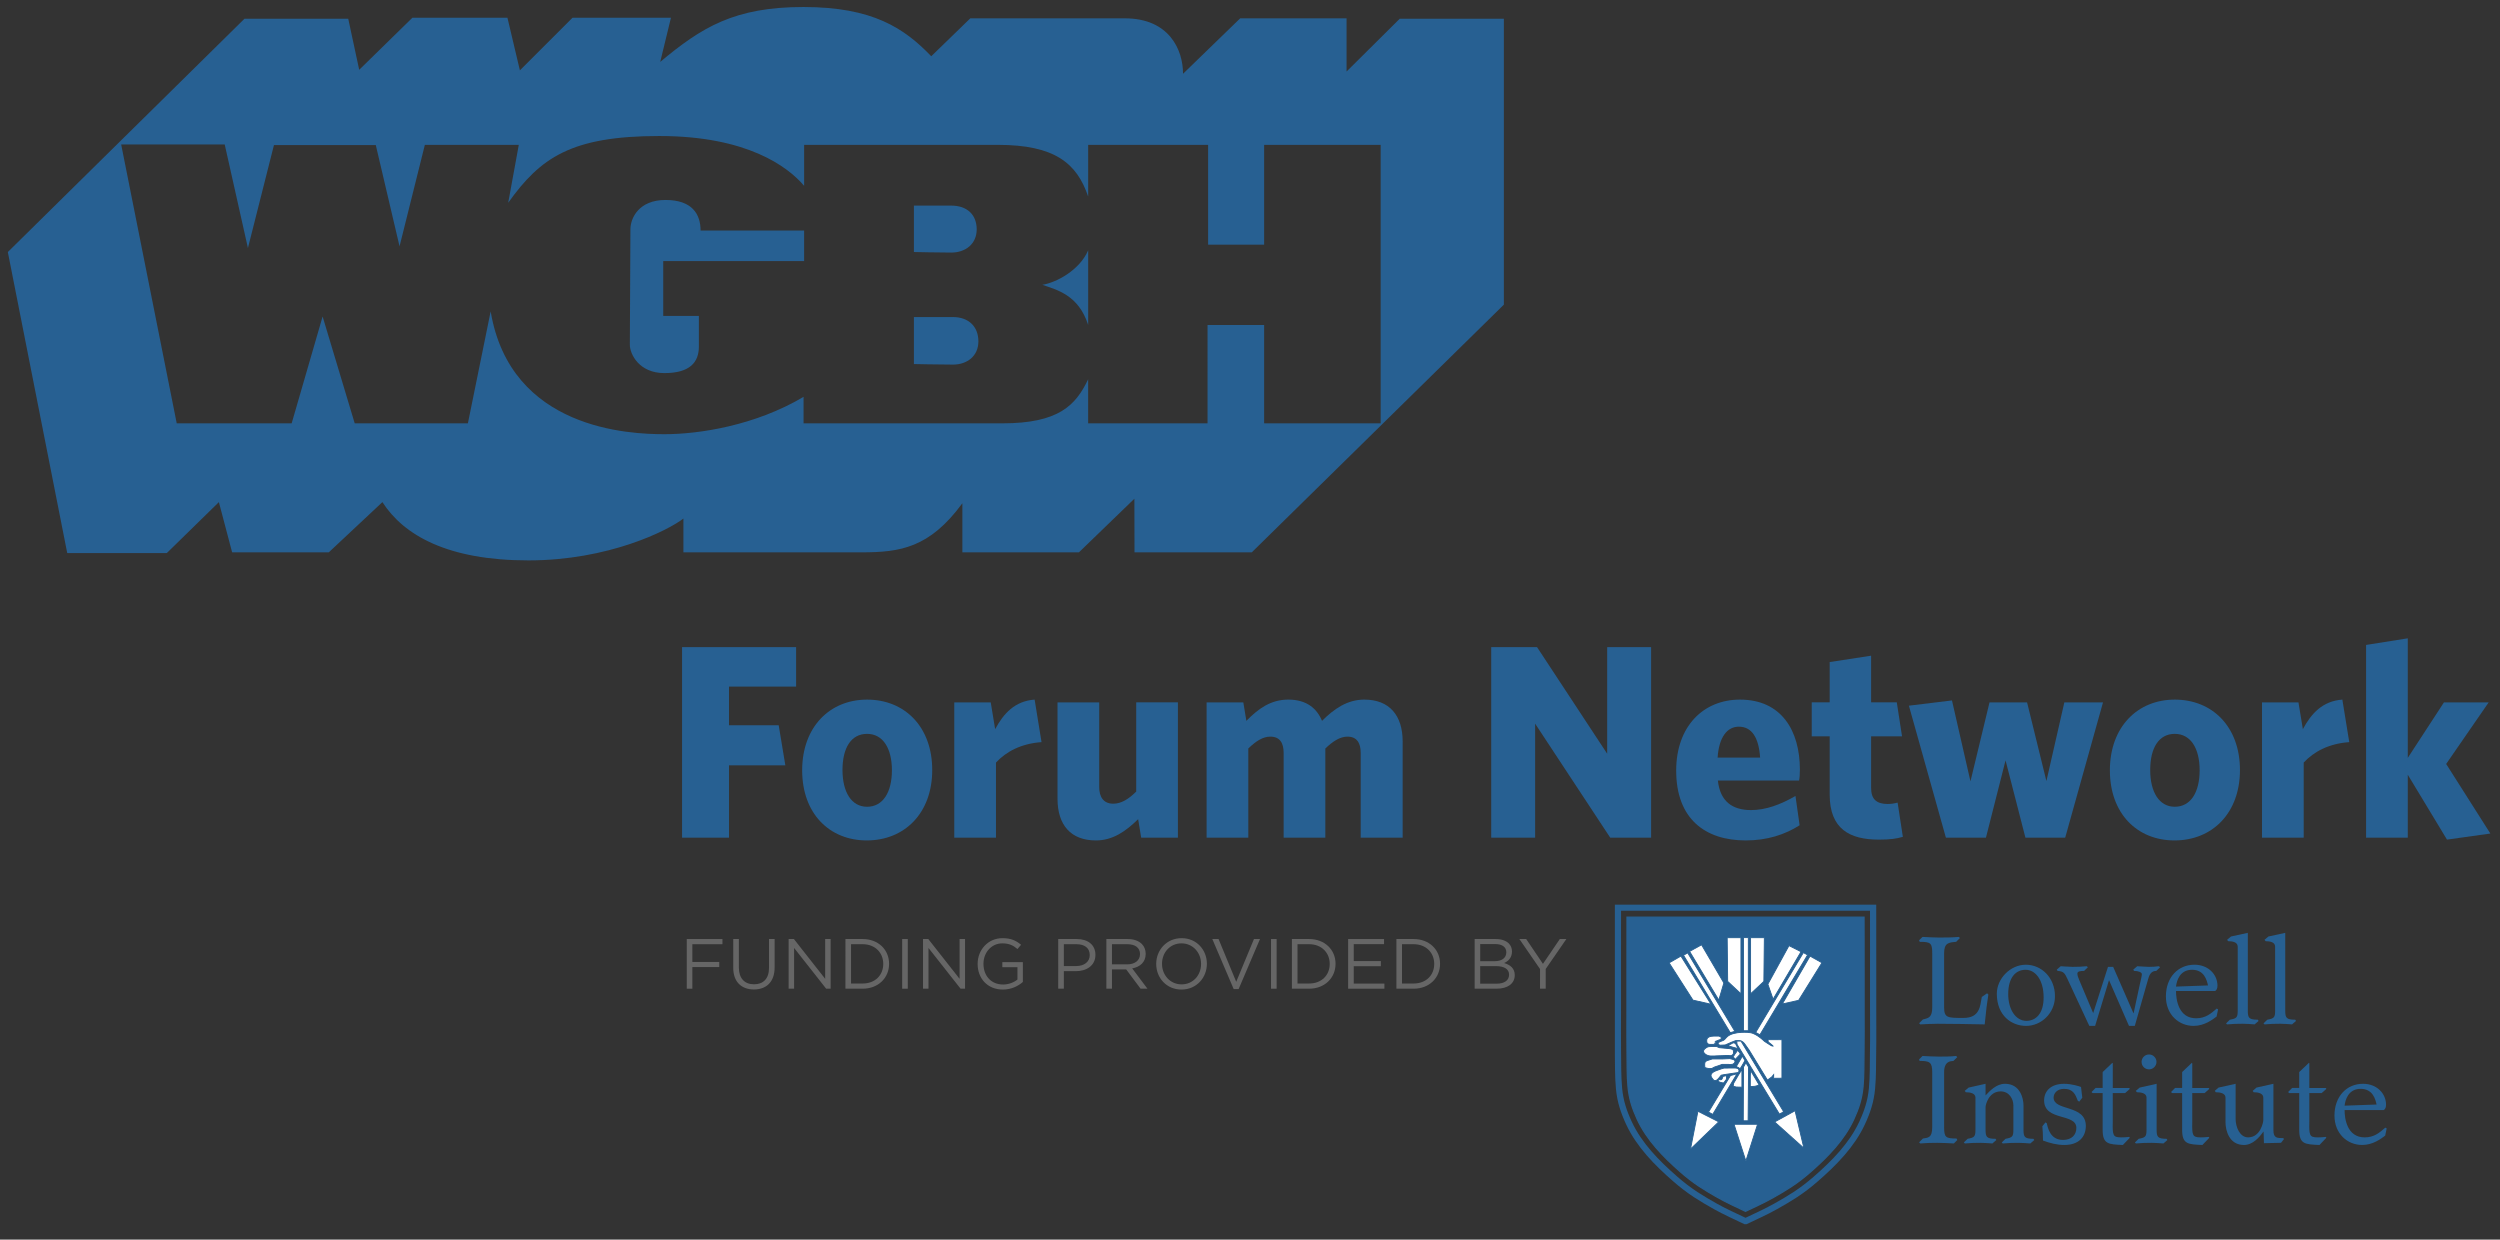 <?xml version="1.0" encoding="utf-8"?>
<!-- Generator: Adobe Illustrator 16.0.4, SVG Export Plug-In . SVG Version: 6.00 Build 0)  -->
<!DOCTYPE svg PUBLIC "-//W3C//DTD SVG 1.1//EN" "http://www.w3.org/Graphics/SVG/1.1/DTD/svg11.dtd">
<svg version="1.1" id="Layer_1" xmlns="http://www.w3.org/2000/svg" xmlns:xlink="http://www.w3.org/1999/xlink" x="0px" y="0px"
	 width="273.566px" height="135.642px" viewBox="0 0 273.566 135.642" enable-background="new 0 0 273.566 135.642"
	 xml:space="preserve">
<rect x="0" y="0" width="273.566" height="135.642" fill="#333333" stroke="none"/>
<path fill="#276092" d="M26.755,2.048h11.351l1.2,5.591l5.82-5.696h10.402L56.89,7.7l5.758-5.757H73.42l-1.175,4.83
	c4.52-3.777,8.11-6.006,15.665-6.006c7.554,0,11.022,2.291,13.993,5.388l4.273-4.149h16.902c4.891,0,6.377,3.468,6.377,6.067
	l6.254-6.067h11.64v5.821l5.82-5.777h11.393v31.286l-27.583,27.104h-12.835l-0.012-5.867l-6.068,5.867h-12.754v-5.372
	c-3.591,4.891-6.812,5.372-11.021,5.372H74.783v-3.699c-1.671,1.299-8.172,4.581-16.964,4.581c-8.792,0-13.622-2.725-15.975-6.377
	l-5.866,5.495H25.401l-1.45-5.495l-5.696,5.572H7.357l-6.5-32.939L26.755,2.048z M13.26,15.811l6.079,30.515h12.576l3.387-11.692
	l3.513,11.692h12.384l2.492-12.25C55.857,47.017,68.923,47.513,72.7,47.513s9.905-0.929,15.231-4.087v2.9h21.732
	c6.192,0,8.049-1.972,9.41-4.82v4.82h13.065V35.562h6.192v10.764h12.753V15.85h-12.753v10.921H132.2V15.85h-13.126v5.657
	c-1.237-3.653-3.651-5.657-9.905-5.657H87.992v4.481c-1.796-2.105-6.254-5.448-15.849-5.448c-9.599,0-13.003,2.353-16.532,7.306
	l1.159-6.339H46.491l-2.77,11.106l-2.6-11.083H29.978l-2.848,11.268l-2.54-11.331H13.26z"/>
<path fill="#276092" d="M76.661,25.223h11.332v3.344H72.575v6.006h3.901v3.344c0,1.733-0.99,2.909-3.777,2.909
	c-2.786,0-3.777-2.105-3.777-3.097c0-0.99,0.062-11.392,0.062-12.63c0-1.239,0.929-3.218,3.837-3.218
	C75.732,21.88,76.661,23.428,76.661,25.223"/>
<path fill="#276092" d="M100.005,22.499v5.077c0,0,2.539,0.062,4.085,0.062c1.548,0,2.786-0.929,2.786-2.539
	c0-1.609-1.052-2.6-2.786-2.6H100.005z"/>
<path fill="#276092" d="M100.005,34.696v5.139c0,0,2.724,0.062,4.271,0.062c1.548,0,2.786-0.929,2.786-2.539
	c0-1.609-1.052-2.663-2.786-2.663H100.005z"/>
<path fill="#276092" d="M119.075,27.39v8.172c-1.053-3.281-3.406-3.838-5.016-4.396C115.607,30.919,118.145,29.557,119.075,27.39"/>
<g>
	<path fill="#276092" d="M79.773,75.136v4.23h5.438l0.726,4.381h-6.164v7.917h-5.137v-20.85h12.479v4.321H79.773z"/>
	<path fill="#276092" d="M94.849,91.965c-4.079,0-7.071-2.93-7.071-7.674c0-4.744,3.022-7.735,7.102-7.735
		c4.109,0,7.13,2.961,7.13,7.706C102.01,89.006,98.958,91.965,94.849,91.965z M94.88,80.304c-1.753,0-2.689,1.54-2.689,3.958
		c0,2.388,0.967,4.019,2.689,4.019c1.751,0,2.719-1.601,2.719-3.989C97.599,81.903,96.631,80.304,94.88,80.304z"/>
	<path fill="#276092" d="M108.986,83.445v8.22h-4.562V76.858h3.988l0.483,2.932c0.907-1.692,2.145-3.082,4.321-3.234l0.755,4.653
		C111.766,81.361,110.103,82.237,108.986,83.445z"/>
	<path fill="#276092" d="M124.876,91.665l-0.332-2.026c-1.361,1.332-2.78,2.327-4.623,2.327c-2.751,0-4.201-1.692-4.201-4.561
		V76.858h4.563v9.277c0,1.056,0.453,1.811,1.541,1.811c0.876,0,1.692-0.512,2.508-1.329v-9.76h4.562v14.807H124.876z"/>
	<path fill="#276092" d="M148.896,91.665v-9.277c0-1.058-0.394-1.781-1.451-1.781c-0.815,0-1.601,0.512-2.417,1.297v9.761h-4.563
		v-9.277c0-1.058-0.393-1.781-1.452-1.781c-0.845,0-1.601,0.512-2.416,1.297v9.761h-4.563V76.858h4.019l0.332,2.024
		c1.33-1.358,2.689-2.327,4.593-2.327c2.024,0,3.142,0.998,3.686,2.327c1.329-1.329,2.78-2.327,4.624-2.327
		c2.75,0,4.2,1.724,4.2,4.592v10.517H148.896z"/>
	<path fill="#276092" d="M176.203,91.665l-8.22-12.479v12.479h-4.805v-20.85h5.017l7.674,11.665V70.815h4.805v20.85H176.203z"/>
	<path fill="#276092" d="M196.865,85.41h-8.883c0.242,2.327,1.632,3.234,3.625,3.234c1.632,0,3.233-0.605,4.865-1.542l0.453,3.203
		c-1.602,1.028-3.564,1.661-5.891,1.661c-4.442,0-7.615-2.356-7.615-7.643c0-4.835,2.961-7.767,6.98-7.767
		c4.532,0,6.556,3.384,6.556,7.674C196.956,84.685,196.925,85.167,196.865,85.41z M190.278,79.517c-1.268,0-2.175,1.119-2.327,3.384
		h4.653C192.454,80.666,191.667,79.517,190.278,79.517z"/>
	<path fill="#276092" d="M205.595,91.876c-3.173,0-5.379-1.149-5.379-4.925v-6.377h-1.964v-3.717h1.964v-4.41l4.533-0.696v5.106
		h2.809l0.575,3.717h-3.384v5.652c0,1.208,0.573,1.751,1.812,1.751c0.394,0,0.755-0.06,1.088-0.15l0.574,3.746
		C207.498,91.785,206.803,91.876,205.595,91.876z"/>
	<path fill="#276092" d="M225.986,91.665h-4.351l-2.175-8.461l-2.146,8.461h-4.381l-4.049-14.445l4.713-0.573l2.024,8.854
		l2.085-8.643h4.109l2.116,8.611l1.963-8.611h4.231L225.986,91.665z"/>
	<path fill="#276092" d="M237.948,91.965c-4.08,0-7.071-2.93-7.071-7.674c0-4.744,3.022-7.735,7.1-7.735
		c4.11,0,7.133,2.961,7.133,7.706C245.11,89.006,242.059,91.965,237.948,91.965z M237.978,80.304c-1.752,0-2.688,1.54-2.688,3.958
		c0,2.388,0.967,4.019,2.688,4.019c1.754,0,2.721-1.601,2.721-3.989C240.698,81.903,239.731,80.304,237.978,80.304z"/>
	<path fill="#276092" d="M252.085,83.445v8.22h-4.562V76.858h3.988l0.484,2.932c0.906-1.692,2.145-3.082,4.32-3.234l0.756,4.653
		C254.866,81.361,253.203,82.237,252.085,83.445z"/>
	<path fill="#276092" d="M267.765,91.876l-4.291-7.101v6.889h-4.562V70.574l4.562-0.726v13.085l3.959-6.075h4.895l-4.653,6.739
		l4.835,7.613L267.765,91.876z"/>
</g>
<g>
	<g>
		<defs>
			<rect id="SVGID_1_" x="176.71" y="98.992" width="84.457" height="34.968"/>
		</defs>
		<clipPath id="SVGID_2_">
			<use xlink:href="#SVGID_1_"  overflow="visible"/>
		</clipPath>
		<path clip-path="url(#SVGID_2_)" fill="#276092" d="M203.98,110.648c0.007-1.607,0-3.215,0-4.824c0-1.29,0.005-2.581-0.003-3.871
			c-0.002-0.53-0.001-1.061-0.001-1.592h-12.97h-12.971c0,0.531,0.001,1.062,0,1.594c-0.007,1.288-0.002,2.579-0.002,3.869
			c-0.001,1.609-0.01,3.217-0.001,4.824c0.008,1.484-0.021,2.969,0.004,4.451c0.024,1.288-0.01,2.542,0.11,3.833
			c0.12,1.288,0.465,2.368,1.011,3.55c1.041,2.254,2.828,4.085,4.706,5.735c0.659,0.581,1.354,1.126,2.092,1.611
			c0.645,0.425,1.312,0.82,1.985,1.2c0.988,0.562,2.047,1.036,3.064,1.525c1.018-0.49,2.078-0.963,3.065-1.525
			c0.674-0.38,1.342-0.775,1.985-1.2c0.737-0.484,1.434-1.03,2.092-1.611c1.878-1.649,3.665-3.48,4.705-5.735
			c0.548-1.182,0.893-2.262,1.013-3.55c0.119-1.292,0.085-2.545,0.109-3.833C204.002,113.617,203.973,112.132,203.98,110.648"/>
		<path clip-path="url(#SVGID_2_)" fill="none" stroke="#276092" stroke-width="0.136" stroke-miterlimit="10" d="M203.98,110.648
			c0.007-1.607,0-3.215,0-4.824c0-1.29,0.005-2.581-0.003-3.871c-0.002-0.53-0.001-1.061-0.001-1.592h-12.97h-12.971
			c0,0.531,0.001,1.062,0,1.594c-0.007,1.288-0.002,2.579-0.002,3.869c-0.001,1.609-0.01,3.217-0.001,4.824
			c0.008,1.484-0.021,2.969,0.004,4.451c0.024,1.288-0.01,2.542,0.11,3.833c0.12,1.288,0.465,2.368,1.011,3.55
			c1.041,2.254,2.828,4.085,4.706,5.735c0.659,0.581,1.354,1.126,2.092,1.611c0.645,0.425,1.312,0.82,1.985,1.2
			c0.988,0.562,2.047,1.036,3.064,1.525c1.018-0.49,2.078-0.963,3.065-1.525c0.674-0.38,1.342-0.775,1.985-1.2
			c0.737-0.484,1.434-1.03,2.092-1.611c1.878-1.649,3.665-3.48,4.705-5.735c0.548-1.182,0.893-2.262,1.013-3.55
			c0.119-1.292,0.085-2.545,0.109-3.833C204.002,113.617,203.973,112.132,203.98,110.648z"/>
	</g>
	<polygon fill="#FFFFFF" points="189.746,123.022 191.044,127.047 192.324,123.022 	"/>
	<polygon fill="none" stroke="#276092" stroke-width="0.1" stroke-miterlimit="10" points="189.746,123.022 191.044,127.047 
		192.324,123.022 	"/>
	<polygon fill="#FFFFFF" points="191.53,117.749 191.53,118.905 192.025,118.87 192.307,118.799 192.492,118.707 191.558,117.133 	
		"/>
	<polygon fill="none" stroke="#276092" stroke-width="0.1" stroke-miterlimit="10" points="191.53,117.749 191.53,118.905 
		192.025,118.87 192.307,118.799 192.492,118.707 191.558,117.133 	"/>
	<polygon fill="#FFFFFF" points="190.613,117.016 190.613,118.968 190.248,118.958 189.995,118.951 189.66,118.868 189.697,118.549 
		190.217,117.656 	"/>
	<polygon fill="none" stroke="#276092" stroke-width="0.1" stroke-miterlimit="10" points="190.613,117.016 190.613,118.968 
		190.248,118.958 189.995,118.951 189.66,118.868 189.697,118.549 190.217,117.656 	"/>
	<g>
		<defs>
			<rect id="SVGID_3_" x="176.71" y="98.992" width="84.457" height="34.968"/>
		</defs>
		<clipPath id="SVGID_4_">
			<use xlink:href="#SVGID_3_"  overflow="visible"/>
		</clipPath>
		<path clip-path="url(#SVGID_4_)" fill="#FFFFFF" d="M188.926,117.705v0.384c-0.093,0.134-0.187,0.26-0.281,0.384
			c-0.051,0.068-0.349-0.026-0.416-0.043c-0.172-0.042-0.233-0.161-0.205-0.282c0.005-0.028,0.337,0.026,0.358-0.006l0.09-0.154
			l0.067-0.202L188.926,117.705z"/>
		<path clip-path="url(#SVGID_4_)" fill="none" stroke="#276092" stroke-width="0.1" stroke-miterlimit="10" d="M188.926,117.705
			v0.384c-0.093,0.134-0.187,0.26-0.281,0.384c-0.051,0.068-0.349-0.026-0.416-0.043c-0.172-0.042-0.233-0.161-0.205-0.282
			c0.005-0.028,0.337,0.026,0.358-0.006l0.09-0.154l0.067-0.202L188.926,117.705z"/>
		<path clip-path="url(#SVGID_4_)" fill="#FFFFFF" d="M188.334,113.476v0.268l-0.225,0.052c-0.137,0.065-0.268,0.119-0.416,0.162
			c-0.009,0.001,0,0.178,0,0.196l-0.125,0.121c-0.231,0-0.682,0.091-0.78-0.178c-0.042-0.119-0.042-0.347,0.024-0.458
			c0.173-0.276,0.637-0.265,0.931-0.265h0.354L188.334,113.476z"/>
		<path clip-path="url(#SVGID_4_)" fill="none" stroke="#276092" stroke-width="0.1" stroke-miterlimit="10" d="M188.334,113.476
			v0.268l-0.225,0.052c-0.137,0.065-0.268,0.119-0.416,0.162c-0.009,0.001,0,0.178,0,0.196l-0.125,0.121
			c-0.231,0-0.682,0.091-0.78-0.178c-0.042-0.119-0.042-0.347,0.024-0.458c0.173-0.276,0.637-0.265,0.931-0.265h0.354
			L188.334,113.476z"/>
		<path clip-path="url(#SVGID_4_)" fill="#FFFFFF" d="M189.667,114.936c-0.052-0.188-0.559-0.202-0.559-0.202l-0.971-0.091
			l-0.275-0.121c-0.234,0-0.467,0-0.701,0.001c-0.1,0-0.188,0.006-0.271,0.032c-0.049,0.013-0.098,0.037-0.147,0.067
			c-0.294,0.188-0.492,0.427-0.164,0.707c0.363,0.31,0.846,0.228,1.295,0.209c0.296-0.011,0.593-0.022,0.889-0.033h0.382
			c0,0.007,0.056,0,0.056,0c0.07,0,0.081,0.015,0.148,0.015c0.11,0,0.289-0.083,0.331-0.228
			C189.708,115.192,189.693,115.034,189.667,114.936"/>
		<path clip-path="url(#SVGID_4_)" fill="none" stroke="#276092" stroke-width="0.1" stroke-miterlimit="10" d="M189.667,114.936
			c-0.052-0.188-0.559-0.202-0.559-0.202l-0.971-0.091l-0.275-0.121c-0.234,0-0.467,0-0.701,0.001c-0.1,0-0.188,0.006-0.271,0.032
			c-0.049,0.013-0.098,0.037-0.147,0.067c-0.294,0.188-0.492,0.427-0.164,0.707c0.363,0.31,0.846,0.228,1.295,0.209
			c0.296-0.011,0.593-0.022,0.889-0.033h0.382c0,0.007,0.056,0,0.056,0c0.07,0,0.081,0.015,0.148,0.015
			c0.11,0,0.289-0.083,0.331-0.228C189.708,115.192,189.693,115.034,189.667,114.936z"/>
		<path clip-path="url(#SVGID_4_)" fill="#FFFFFF" d="M189.801,116.008c-0.042-0.048-0.439-0.165-0.525-0.167l-0.715,0.032h-0.486
			h-0.689l-0.328,0.104c-0.143,0.046-0.328,0.087-0.433,0.197c-0.14,0.148-0.071,0.436-0.071,0.62c0,0.039,0.186,0.085,0.304,0.109
			c0.045,0.009,0.082,0.017,0.093,0.019c0.116,0.011,0.236,0.004,0.353,0.004l0.329-0.171l0.478-0.158l0.328-0.121h0.329h0.339
			l0.17,0.002c0.05,0.009,0.201,0,0.221-0.002C189.737,116.458,189.961,116.192,189.801,116.008"/>
		<path clip-path="url(#SVGID_4_)" fill="none" stroke="#276092" stroke-width="0.1" stroke-miterlimit="10" d="M189.801,116.008
			c-0.042-0.048-0.439-0.165-0.525-0.167l-0.715,0.032h-0.486h-0.689l-0.328,0.104c-0.143,0.046-0.328,0.087-0.433,0.197
			c-0.14,0.148-0.071,0.436-0.071,0.62c0,0.039,0.186,0.085,0.304,0.109c0.045,0.009,0.082,0.017,0.093,0.019
			c0.116,0.011,0.236,0.004,0.353,0.004l0.329-0.171l0.478-0.158l0.328-0.121h0.329h0.339l0.17,0.002
			c0.05,0.009,0.201,0,0.221-0.002C189.737,116.458,189.961,116.192,189.801,116.008z"/>
		<path clip-path="url(#SVGID_4_)" fill="#FFFFFF" d="M190.25,117.009c-0.09-0.162-0.431-0.143-0.601-0.143l-1.003,0.011l-0.3,0.085
			l-0.507,0.184c-0.222,0.08-0.447,0.189-0.551,0.349c-0.091,0.134-0.091,0.304,0.08,0.518c0.046,0.058,0.132,0.182,0.197,0.21
			c0.233,0.1,0.421-0.13,0.549-0.284l0.233-0.284l0.286-0.056l1.15-0.174c0.051,0,0.396-0.052,0.417-0.069
			C190.314,117.283,190.313,117.127,190.25,117.009"/>
		<path clip-path="url(#SVGID_4_)" fill="none" stroke="#276092" stroke-width="0.1" stroke-miterlimit="10" d="M190.25,117.009
			c-0.09-0.162-0.431-0.143-0.601-0.143l-1.003,0.011l-0.3,0.085l-0.507,0.184c-0.222,0.08-0.447,0.189-0.551,0.349
			c-0.091,0.134-0.091,0.304,0.08,0.518c0.046,0.058,0.132,0.182,0.197,0.21c0.233,0.1,0.421-0.13,0.549-0.284l0.233-0.284
			l0.286-0.056l1.15-0.174c0.051,0,0.396-0.052,0.417-0.069C190.314,117.283,190.313,117.127,190.25,117.009z"/>
		<path clip-path="url(#SVGID_4_)" fill="#FFFFFF" d="M194.992,113.772v4.212l-0.906,0.011v-0.401l-0.205,0.249l-0.474,0.347
			l-0.088-0.141c-0.146-0.235-1.805-2.97-1.896-3.102c-0.153-0.217-0.304-0.434-0.458-0.651c-0.305-0.431-0.515-0.44-1.048-0.421
			l-0.424,0.166l-0.705,0.306c0,0-0.511,0.024-0.541,0.026c-0.064,0.003-0.169-0.067-0.228-0.093v-0.174
			c0.002-0.039,0.329-0.176,0.362-0.184c0.321-0.089,0.367-0.217,0.566-0.428c0.354-0.38,1.112-0.51,1.611-0.527
			c0.41-0.011,0.924-0.031,1.307,0.13c0.377,0.156,0.686,0.392,0.996,0.649l0.236,0.213c0.173,0.13,0.35,0.206,0.521,0.336
			c0.071,0.052,0.326,0.21,0.417,0.18c-0.07-0.083-0.171-0.152-0.263-0.236c-0.041-0.039-0.288-0.213-0.291-0.263l-0.008-0.213
			L194.992,113.772z"/>
		<path clip-path="url(#SVGID_4_)" fill="none" stroke="#276092" stroke-width="0.1" stroke-miterlimit="10" d="M194.992,113.772
			v4.212l-0.906,0.011v-0.401l-0.205,0.249l-0.474,0.347l-0.088-0.141c-0.146-0.235-1.805-2.97-1.896-3.102
			c-0.153-0.217-0.304-0.434-0.458-0.651c-0.305-0.431-0.515-0.44-1.048-0.421l-0.424,0.166l-0.705,0.306
			c0,0-0.511,0.024-0.541,0.026c-0.064,0.003-0.169-0.067-0.228-0.093v-0.174c0.002-0.039,0.329-0.176,0.362-0.184
			c0.321-0.089,0.367-0.217,0.566-0.428c0.354-0.38,1.112-0.51,1.611-0.527c0.41-0.011,0.924-0.031,1.307,0.13
			c0.377,0.156,0.686,0.392,0.996,0.649l0.236,0.213c0.173,0.13,0.35,0.206,0.521,0.336c0.071,0.052,0.326,0.21,0.417,0.18
			c-0.07-0.083-0.171-0.152-0.263-0.236c-0.041-0.039-0.288-0.213-0.291-0.263l-0.008-0.213L194.992,113.772z"/>
	</g>
	<polygon fill="#FFFFFF" points="192.583,113.233 192.117,112.977 197.337,104.239 197.8,104.494 	"/>
	<polygon fill="none" stroke="#276092" stroke-width="0.1" stroke-miterlimit="10" points="192.583,113.233 192.117,112.977 
		197.337,104.239 197.8,104.494 	"/>
	<rect x="190.781" y="102.599" fill="#FFFFFF" width="0.532" height="10.19"/>
	
		<rect x="190.781" y="102.599" fill="none" stroke="#276092" stroke-width="0.1" stroke-miterlimit="10" width="0.532" height="10.19"/>
	<polygon fill="#FFFFFF" points="189.843,112.853 189.337,113.004 184.215,104.525 184.677,104.267 	"/>
	<polygon fill="none" stroke="#276092" stroke-width="0.1" stroke-miterlimit="10" points="189.843,112.853 189.337,113.004 
		184.215,104.525 184.677,104.267 	"/>
	<polygon fill="#FFFFFF" points="195.181,121.653 194.716,121.913 190.077,114.281 190.048,113.921 190.512,113.921 	"/>
	<polygon fill="none" stroke="#276092" stroke-width="0.1" stroke-miterlimit="10" points="195.181,121.653 194.716,121.913 
		190.077,114.281 190.048,113.921 190.512,113.921 	"/>
	<polygon fill="#FFFFFF" points="190.786,116.76 190.759,122.642 191.29,122.644 191.334,116.76 191.046,116.292 	"/>
	<polygon fill="none" stroke="#276092" stroke-width="0.1" stroke-miterlimit="10" points="191.29,122.644 190.759,122.642 
		190.786,116.76 191.047,116.292 191.336,116.76 	"/>
	<polygon fill="#FFFFFF" points="187.418,121.944 186.955,121.688 189.36,117.691 189.852,117.562 190.081,117.485 	"/>
	<polygon fill="none" stroke="#276092" stroke-width="0.1" stroke-miterlimit="10" points="187.418,121.944 186.955,121.688 
		189.36,117.691 189.852,117.562 190.081,117.485 	"/>
	<g>
		<defs>
			<rect id="SVGID_5_" x="176.71" y="98.992" width="84.457" height="34.968"/>
		</defs>
		<clipPath id="SVGID_6_">
			<use xlink:href="#SVGID_5_"  overflow="visible"/>
		</clipPath>
		<path clip-path="url(#SVGID_6_)" fill="#FFFFFF" d="M190.367,117.031c0.099-0.145-0.308-0.293-0.38-0.312
			c0.246-0.382,0.436-0.763,0.677-1.147l0.177,0.299l0.1,0.191C190.747,116.393,190.584,116.717,190.367,117.031"/>
		<path clip-path="url(#SVGID_6_)" fill="none" stroke="#276092" stroke-width="0.1" stroke-miterlimit="10" d="M190.367,117.031
			c0.099-0.145-0.308-0.293-0.38-0.312c0.246-0.382,0.436-0.763,0.677-1.147l0.177,0.299l0.1,0.191
			C190.747,116.393,190.584,116.717,190.367,117.031z"/>
	</g>
	<polygon fill="#FFFFFF" points="198.065,104.622 199.371,105.351 196.816,109.464 195.029,109.861 	"/>
	<polygon fill="none" stroke="#276092" stroke-width="0.1" stroke-miterlimit="10" points="198.065,104.622 199.371,105.351 
		196.816,109.464 195.029,109.861 	"/>
	<polygon fill="#FFFFFF" points="197.083,104.143 195.761,103.477 193.449,107.696 194.023,109.344 	"/>
	<polygon fill="none" stroke="#276092" stroke-width="0.1" stroke-miterlimit="10" points="197.083,104.143 195.761,103.477 
		193.449,107.696 194.023,109.344 	"/>
	<polygon fill="#FFFFFF" points="191.558,102.606 193.066,102.604 193.014,107.392 191.558,108.753 	"/>
	<polygon fill="none" stroke="#276092" stroke-width="0.1" stroke-miterlimit="10" points="191.558,102.606 193.066,102.604 
		193.014,107.392 191.558,108.753 	"/>
	<polygon fill="#FFFFFF" points="190.506,102.606 189,102.604 189.053,107.392 190.506,108.753 	"/>
	<polygon fill="none" stroke="#276092" stroke-width="0.1" stroke-miterlimit="10" points="190.506,102.606 189,102.604 
		189.053,107.392 190.506,108.753 	"/>
	<polygon fill="#FFFFFF" points="183.938,104.618 182.643,105.362 185.254,109.44 187.231,109.891 	"/>
	<polygon fill="none" stroke="#276092" stroke-width="0.1" stroke-miterlimit="10" points="183.938,104.618 182.643,105.362 
		185.254,109.44 187.231,109.891 	"/>
	<polygon fill="#FFFFFF" points="184.883,104.107 186.195,103.384 188.636,107.561 188.082,109.437 	"/>
	<polygon fill="none" stroke="#276092" stroke-width="0.1" stroke-miterlimit="10" points="184.883,104.107 186.195,103.384 
		188.636,107.561 188.082,109.437 	"/>
	<polygon fill="#FFFFFF" points="194.188,122.77 197.396,125.644 196.427,121.542 	"/>
	<polygon fill="none" stroke="#276092" stroke-width="0.1" stroke-miterlimit="10" points="194.188,122.77 197.396,125.644 
		196.427,121.542 	"/>
	<polygon fill="#FFFFFF" points="185.797,121.601 184.985,125.74 188.078,122.759 	"/>
	<polygon fill="none" stroke="#276092" stroke-width="0.1" stroke-miterlimit="10" points="185.797,121.601 184.985,125.74 
		188.078,122.759 	"/>
	<polygon fill="#FFFFFF" points="189.071,114.422 189.214,114.468 189.756,114.632 190.181,114.739 189.904,114.17 189.667,114.103 
			"/>
	<polygon fill="none" stroke="#276092" stroke-width="0.1" stroke-miterlimit="10" points="189.904,114.17 190.181,114.739 
		189.756,114.632 189.212,114.468 189.069,114.422 189.667,114.103 	"/>
	<g>
		<defs>
			<rect id="SVGID_7_" x="176.71" y="98.992" width="84.457" height="34.968"/>
		</defs>
		<clipPath id="SVGID_8_">
			<use xlink:href="#SVGID_7_"  overflow="visible"/>
		</clipPath>
		<path clip-path="url(#SVGID_8_)" fill="#FFFFFF" d="M190.068,114.973c0.015,0.022-0.022-0.07,0.117,0.022
			c0.148,0.096,0.262,0.334,0.248,0.356c0,0-0.492,0.514-0.509,0.533c-0.002,0.003-0.255-0.245-0.269-0.258
			c0.026,0.026,0.08-0.143,0.204-0.306C189.956,115.188,190.091,115.043,190.068,114.973"/>
		<path clip-path="url(#SVGID_8_)" fill="none" stroke="#276092" stroke-width="0.1" stroke-miterlimit="10" d="M190.068,114.973
			c0.015,0.022-0.022-0.07,0.117,0.022c0.148,0.096,0.262,0.334,0.248,0.356c0,0-0.492,0.514-0.509,0.533
			c-0.002,0.003-0.255-0.245-0.269-0.258c0.026,0.026,0.08-0.143,0.204-0.306C189.956,115.188,190.091,115.043,190.068,114.973z"/>
		<path clip-path="url(#SVGID_8_)" fill="none" stroke="#276092" stroke-width="0.681" stroke-miterlimit="10" d="M204.972,110.283
			c0.008-1.715,0-3.429,0-5.144c-0.001-1.375,0.004-2.751-0.002-4.126c-0.003-0.566-0.002-1.132-0.002-1.698h-13.961h-13.962
			c0,0.566,0.001,1.132-0.001,1.7c-0.006,1.373-0.002,2.75-0.002,4.125c0,1.714-0.009,3.429,0,5.144
			c0.008,1.583-0.022,3.164,0.004,4.744c0.026,1.375-0.01,2.709,0.119,4.084c0.127,1.375,0.501,2.525,1.089,3.787
			c1.121,2.405,3.043,4.353,5.064,6.114c0.708,0.62,1.459,1.199,2.253,1.718c0.694,0.453,1.411,0.872,2.136,1.278
			c1.064,0.599,2.205,1.102,3.3,1.627c1.095-0.525,2.235-1.028,3.297-1.627c0.728-0.406,1.444-0.826,2.139-1.278
			c0.793-0.52,1.542-1.099,2.253-1.718c2.021-1.761,3.943-3.709,5.062-6.114c0.589-1.262,0.962-2.412,1.089-3.787
			c0.129-1.375,0.093-2.709,0.118-4.084C204.995,113.446,204.964,111.865,204.972,110.283z"/>
		<path clip-path="url(#SVGID_8_)" fill="#276092" d="M211.437,104.306c0-1.106-0.165-1.245-1.368-1.245l-0.07-0.167l0.374-0.371
			c0.594,0.026,1.19,0.069,1.783,0.069c0.735,0,1.467,0,2.187-0.069l0.124,0.125l-0.415,0.414c-0.831,0.069-1.314,0.125-1.314,1.245
			v5.921c0,1.161,0.373,1.161,2.117,1.161c1.784,0,1.825-1.271,2.006-2.297l0.579-0.399l0.139,0.137
			c-0.165,1.078-0.234,1.562-0.4,3.266c-1.716-0.03-3.444-0.07-5.159-0.07c-0.637,0-1.259,0.041-1.895,0.07l-0.125-0.126
			l0.415-0.414c0.635-0.152,1.023-0.235,1.023-1.328V104.306z"/>
		<path clip-path="url(#SVGID_8_)" fill="#276092" d="M221.743,111.708c0.996,0,1.883-0.748,1.883-2.561
			c0-1.978-0.942-3.028-1.966-3.028c-1.065,0-1.908,0.816-1.908,2.655C219.751,110.462,220.567,111.708,221.743,111.708
			 M218.505,108.733c0-1.633,1.468-3.167,3.168-3.167c1.729,0,3.195,1.423,3.195,3.444c0,1.881-1.521,3.25-3.154,3.25
			C220.126,112.26,218.505,111.153,218.505,108.733"/>
		<path clip-path="url(#SVGID_8_)" fill="#276092" d="M226.242,107.141c-0.305-0.649-0.415-0.857-1.094-0.898l-0.082-0.139
			l0.43-0.373c0.428,0.013,0.857,0.069,1.285,0.069c0.525,0,1.052-0.015,1.564-0.069l0.123,0.111l-0.413,0.401
			c-0.445,0-0.735,0.056-0.735,0.29c0,0.195,0.069,0.402,0.194,0.692l1.536,3.639l1.619-5.063h0.567l2.214,5.063h0.026l0.638-2.973
			c0.109-0.542,0.262-1.054,0.262-1.29c0-0.206-0.388-0.358-0.857-0.358l-0.083-0.139l0.43-0.373
			c0.428,0.013,0.856,0.069,1.285,0.069c0.359,0,0.732-0.015,1.094-0.069l0.123,0.111l-0.413,0.401c-0.485,0-0.72,0.304-0.873,0.831
			l-1.479,5.186h-0.637l-2.185-5.008l-1.521,5.008h-0.636L226.242,107.141z"/>
		<path clip-path="url(#SVGID_8_)" fill="#276092" d="M241.613,107.833c-0.124-0.581-0.414-1.715-1.743-1.715
			c-1.357,0-1.688,1.215-1.758,1.841L241.613,107.833z M242.554,111.238c-0.43,0.317-1.313,1.022-2.518,1.022
			c-1.577,0-3.029-1.191-3.029-3.223c0-2.089,1.328-3.472,3.125-3.472c1.521,0,2.518,1.078,2.518,2.295
			c0,0.373-0.137,0.484-0.248,0.581h-4.289c0,0.983,0.291,2.987,2.2,2.987c1.051,0,1.646-0.538,2.255-1.063l0.151,0.082
			L242.554,111.238z"/>
		<path clip-path="url(#SVGID_8_)" fill="#276092" d="M244.864,103.588c0-0.512-0.596-0.596-1.039-0.596l-0.124-0.152l0.43-0.362
			l1.839-0.399v8.507c0,0.789,0.111,0.995,1.093,0.995l0.085,0.139l-0.432,0.375c-0.428-0.028-0.856-0.07-1.285-0.07
			c-0.582,0-1.148,0.015-1.729,0.07l-0.111-0.111l0.417-0.402c0.746-0.138,0.857-0.234,0.857-0.995V103.588z"/>
		<path clip-path="url(#SVGID_8_)" fill="#276092" d="M248.958,103.588c0-0.512-0.594-0.596-1.037-0.596l-0.125-0.152l0.43-0.362
			l1.84-0.399v8.507c0,0.789,0.109,0.995,1.094,0.995l0.083,0.139l-0.43,0.375c-0.43-0.028-0.858-0.07-1.286-0.07
			c-0.582,0-1.148,0.015-1.73,0.07l-0.111-0.111l0.417-0.402c0.745-0.138,0.856-0.234,0.856-0.995V103.588z"/>
		<path clip-path="url(#SVGID_8_)" fill="#276092" d="M211.437,117.337c0-1.107-0.276-1.245-1.382-1.245l-0.056-0.167l0.374-0.373
			c0.594,0.028,1.19,0.068,1.783,0.068c0.636,0,1.273,0,1.896-0.068l0.125,0.124l-0.416,0.416c-0.332,0.028-1.023,0.028-1.023,1.245
			v6.004c0,1.119,0.167,1.243,1.37,1.243l0.069,0.167l-0.374,0.373c-0.595-0.026-1.19-0.069-1.784-0.069
			c-0.637,0-1.272,0.013-1.895,0.069L209.999,125l0.415-0.416c0.539-0.097,1.023-0.026,1.023-1.243V117.337z"/>
		<path clip-path="url(#SVGID_8_)" fill="#276092" d="M216.168,120.104c0-0.484-0.608-0.583-1.052-0.583l-0.123-0.15l0.429-0.36
			l1.851-0.416v1.272c0.445-0.469,1.165-1.272,2.131-1.272c1.633,0,2.02,1.564,2.02,2.366v2.657c0,0.789,0.111,0.997,1.094,0.997
			l0.083,0.137l-0.431,0.373c-0.428-0.026-0.856-0.069-1.286-0.069c-0.581,0-1.147,0.013-1.729,0.069l-0.111-0.109l0.415-0.401
			c0.749-0.139,0.859-0.238,0.859-0.997v-2.657c0-0.692-0.458-1.535-1.385-1.535c-1.341,0-1.661,1.507-1.661,1.714v2.477
			c0,0.789,0.112,0.997,1.094,0.997l0.084,0.137l-0.43,0.373c-0.429-0.026-0.857-0.069-1.287-0.069c-0.581,0-1.16,0.013-1.728,0.069
			l-0.111-0.109l0.416-0.401c0.747-0.139,0.858-0.238,0.858-0.997V120.104z"/>
		<path clip-path="url(#SVGID_8_)" fill="#276092" d="M227.373,120.463c-0.263-0.649-0.471-1.315-1.521-1.315
			c-0.72,0-1.134,0.469-1.134,0.956c0,1.508,3.527,0.733,3.527,3.099c0,1.189-0.761,2.087-2.352,2.087
			c-0.803,0-1.591-0.206-2.337-0.484c0-0.594-0.029-1.146-0.069-1.562l0.345-0.429l0.139,0.098c0.138,0.622,0.415,1.824,1.783,1.824
			c0.927,0,1.454-0.538,1.454-1.314c0-1.646-3.528-0.705-3.528-3.015c0-0.954,0.677-1.812,2.186-1.812
			c0.843,0,1.674,0.278,1.853,0.347l0.139,1.175l-0.33,0.43L227.373,120.463z"/>
		<path clip-path="url(#SVGID_8_)" fill="#276092" d="M232.298,125.292c-1.576-0.069-2.213-0.083-2.213-1.661v-4.024h-1.108
			l-0.11-0.111l0.444-0.444h0.774v-1.742l1.064-1.009l0.043,0.056v2.696h1.797l0.069,0.097l-0.511,0.458h-1.356v3.152
			c-0.029,1.453,0,1.701,0.911,1.701c0.291,0,0.581-0.013,0.886-0.054l0.069,0.095L232.298,125.292z"/>
		<path clip-path="url(#SVGID_8_)" fill="#276092" d="M234.345,116.202c0-0.442,0.358-0.815,0.814-0.815
			c0.458,0,0.818,0.373,0.818,0.815c0,0.443-0.375,0.816-0.818,0.816C234.731,117.018,234.345,116.673,234.345,116.202
			 M234.884,120.104c0-0.484-0.608-0.583-1.05-0.583l-0.125-0.15l0.429-0.36l1.853-0.416v5.022c0,0.789,0.111,0.997,1.093,0.997
			l0.082,0.137l-0.43,0.373c-0.428-0.026-0.855-0.069-1.282-0.069c-0.584,0-1.163,0.013-1.731,0.069l-0.11-0.109l0.415-0.401
			c0.746-0.139,0.857-0.238,0.857-0.997V120.104z"/>
		<path clip-path="url(#SVGID_8_)" fill="#276092" d="M240.998,125.292c-1.577-0.069-2.214-0.083-2.214-1.661v-4.024h-1.105
			l-0.111-0.111l0.442-0.444h0.774v-1.742l1.065-1.009l0.042,0.056v2.696h1.799l0.07,0.097l-0.514,0.458h-1.355v3.152
			c-0.027,1.453,0,1.701,0.914,1.701c0.289,0,0.58-0.013,0.885-0.054l0.07,0.095L240.998,125.292z"/>
		<path clip-path="url(#SVGID_8_)" fill="#276092" d="M247.693,123.838h-0.028c-0.414,0.594-1.146,1.453-2.115,1.453
			c-1.646,0-2.02-1.633-2.02-2.477v-2.711c0-0.484-0.624-0.583-1.065-0.583l-0.111-0.15l0.415-0.36l1.867-0.416v3.844
			c0,0.915,0.471,2.021,1.37,2.021c1.343,0,1.659-1.646,1.659-1.881v-2.475c0-0.484-0.607-0.583-1.051-0.583l-0.109-0.15l0.414-0.36
			l1.854-0.416v5.089c0,0.857,0.402,0.857,1.093,0.857l0.055,0.111l-0.318,0.402c-0.622,0.013-1.243,0.028-1.866,0.041
			L247.693,123.838z"/>
		<path clip-path="url(#SVGID_8_)" fill="#276092" d="M253.808,125.292c-1.576-0.069-2.213-0.083-2.213-1.661v-4.024h-1.107
			l-0.111-0.111l0.443-0.444h0.775v-1.742l1.064-1.009l0.042,0.056v2.696h1.799l0.069,0.097l-0.513,0.458h-1.355v3.152
			c-0.026,1.453,0,1.701,0.913,1.701c0.291,0,0.58-0.013,0.886-0.054l0.069,0.095L253.808,125.292z"/>
		<path clip-path="url(#SVGID_8_)" fill="#276092" d="M260.06,120.864c-0.123-0.581-0.414-1.716-1.742-1.716
			c-1.357,0-1.688,1.219-1.758,1.841L260.06,120.864z M261.002,124.267c-0.431,0.319-1.315,1.022-2.521,1.022
			c-1.574,0-3.028-1.189-3.028-3.221c0-2.089,1.329-3.473,3.126-3.473c1.523,0,2.518,1.078,2.518,2.297
			c0,0.373-0.138,0.484-0.249,0.581h-4.288c0,0.982,0.291,2.987,2.199,2.987c1.052,0,1.648-0.538,2.255-1.065l0.152,0.083
			L261.002,124.267z"/>
	</g>
</g>
<g>
	<path fill="#666666" d="M75.149,102.755h3.906v0.566h-3.292v1.943h2.942v0.558h-2.942v2.368h-0.613V102.755z"/>
	<path fill="#666666" d="M80.237,105.915v-3.16h0.614v3.121c0,1.172,0.621,1.833,1.661,1.833c1.003,0,1.638-0.607,1.638-1.794v-3.16
		h0.614v3.113c0,1.585-0.909,2.407-2.267,2.407C81.154,108.275,80.237,107.453,80.237,105.915z"/>
	<path fill="#666666" d="M86.298,102.755h0.574l3.424,4.355v-4.355h0.598v5.435h-0.49l-3.509-4.457v4.457h-0.598V102.755z"/>
	<path fill="#666666" d="M92.513,102.755H94.4c1.708,0,2.889,1.171,2.889,2.702v0.015c0,1.531-1.181,2.718-2.889,2.718h-1.887
		V102.755z M94.4,107.622c1.374,0,2.251-0.929,2.251-2.134v-0.017c0-1.202-0.877-2.15-2.251-2.15h-1.274v4.301H94.4z"/>
	<path fill="#666666" d="M98.722,102.755h0.613v5.435h-0.613V102.755z"/>
	<path fill="#666666" d="M101.005,102.755h0.574l3.425,4.355v-4.355h0.597v5.435h-0.489l-3.511-4.457v4.457h-0.597V102.755z"/>
	<path fill="#666666" d="M106.979,105.488v-0.017c0-1.49,1.096-2.811,2.726-2.811c0.917,0,1.484,0.266,2.027,0.724l-0.396,0.466
		c-0.419-0.366-0.884-0.622-1.653-0.622c-1.204,0-2.066,1.017-2.066,2.229v0.015c0,1.299,0.831,2.26,2.151,2.26
		c0.621,0,1.196-0.24,1.568-0.544v-1.351h-1.653v-0.551h2.244v2.167c-0.504,0.449-1.266,0.831-2.183,0.831
		C108.036,108.284,106.979,107.041,106.979,105.488z"/>
	<path fill="#666666" d="M115.797,102.755h2.036c1.227,0,2.035,0.651,2.035,1.722v0.017c0,1.172-0.979,1.777-2.136,1.777h-1.32
		v1.918h-0.614V102.755z M117.755,105.712c0.902,0,1.491-0.48,1.491-1.195v-0.015c0-0.779-0.583-1.182-1.46-1.182h-1.374v2.392
		H117.755z"/>
	<path fill="#666666" d="M121.066,102.755h2.338c0.667,0,1.204,0.202,1.545,0.543c0.264,0.264,0.419,0.644,0.419,1.071v0.017
		c0,0.9-0.622,1.429-1.475,1.583l1.669,2.221h-0.753l-1.576-2.111h-0.016h-1.538v2.111h-0.613V102.755z M123.348,105.527
		c0.815,0,1.398-0.419,1.398-1.119v-0.015c0-0.669-0.512-1.072-1.39-1.072h-1.677v2.206H123.348z"/>
	<path fill="#666666" d="M126.52,105.488v-0.017c0-1.497,1.126-2.811,2.781-2.811c1.653,0,2.764,1.297,2.764,2.796
		c0.007,0.007,0.007,0.007,0,0.015c0,1.501-1.126,2.813-2.78,2.813C127.631,108.284,126.52,106.985,126.52,105.488z
		 M131.428,105.488v-0.017c0-1.234-0.9-2.243-2.144-2.243c-1.243,0-2.128,0.995-2.128,2.229v0.015c0,1.236,0.902,2.245,2.145,2.245
		C130.542,107.716,131.428,106.722,131.428,105.488z"/>
	<path fill="#666666" d="M132.658,102.755h0.682l1.935,4.681l1.941-4.681h0.66l-2.337,5.474h-0.543L132.658,102.755z"/>
	<path fill="#666666" d="M139.083,102.755h0.613v5.435h-0.613V102.755z"/>
	<path fill="#666666" d="M141.367,102.755h1.887c1.708,0,2.889,1.171,2.889,2.702v0.015c0,1.531-1.181,2.718-2.889,2.718h-1.887
		V102.755z M143.254,107.622c1.375,0,2.252-0.929,2.252-2.134v-0.017c0-1.202-0.877-2.15-2.252-2.15h-1.274v4.301H143.254z"/>
	<path fill="#666666" d="M147.521,102.755h3.93v0.559h-3.316v1.855h2.967v0.56h-2.967v1.902h3.355v0.559h-3.969V102.755z"/>
	<path fill="#666666" d="M152.804,102.755h1.887c1.708,0,2.889,1.171,2.889,2.702v0.015c0,1.531-1.181,2.718-2.889,2.718h-1.887
		V102.755z M154.691,107.622c1.374,0,2.251-0.929,2.251-2.134v-0.017c0-1.202-0.877-2.15-2.251-2.15h-1.274v4.301H154.691z"/>
	<path fill="#666666" d="M161.366,102.755h2.315c0.621,0,1.109,0.178,1.42,0.48c0.226,0.234,0.35,0.521,0.35,0.87v0.015
		c0,0.707-0.435,1.072-0.862,1.26c0.645,0.193,1.165,0.566,1.165,1.312v0.015c0,0.932-0.785,1.482-1.973,1.482h-2.415V102.755z
		 M163.58,105.178c0.737,0,1.25-0.336,1.25-0.972v-0.015c0-0.536-0.427-0.885-1.203-0.885h-1.654v1.872H163.58z M163.796,107.639
		c0.824,0,1.336-0.366,1.336-0.971v-0.015c0-0.59-0.497-0.934-1.444-0.934h-1.716v1.919H163.796z"/>
	<path fill="#666666" d="M168.521,106.039l-2.261-3.284h0.746l1.833,2.716l1.848-2.716h0.714l-2.259,3.275v2.16h-0.622V106.039z"/>
</g>
<path fill="#FFFFFF" d="M-425.03,67.61h11.948l1.264,5.885l6.126-5.996h10.949l1.434,6.061l6.062-6.061h11.339l-1.237,5.084
	c4.758-3.976,8.537-6.322,16.489-6.322c7.951,0,11.603,2.411,14.729,5.671l4.498-4.367h17.792c5.148,0,6.713,3.65,6.713,6.387
	l6.583-6.387h12.253v6.127l6.126-6.081h11.992v32.933l-29.035,28.53h-13.511l-0.013-6.176l-6.388,6.176h-13.426v-5.654
	c-3.78,5.148-7.17,5.654-11.602,5.654h-20.53v-3.894c-1.759,1.367-8.603,4.822-17.857,4.822s-14.339-2.868-16.815-6.713
	l-6.175,5.784h-11.134l-1.526-5.784l-5.996,5.865h-11.471l-6.843-34.673L-425.03,67.61z M-439.236,82.098l6.398,32.121h13.238
	l3.565-12.308l3.698,12.308h13.036l2.623-12.895c2.28,13.622,16.033,14.144,20.009,14.144s10.427-0.978,16.033-4.302v3.053h22.876
	c6.518,0,8.473-2.075,9.905-5.073v5.073h13.753v-11.33h6.519v11.33h13.424v-32.08h-13.424v11.496h-6.454V82.139h-13.817v5.955
	c-1.303-3.845-3.844-5.955-10.427-5.955h-22.29v4.718c-1.891-2.216-6.583-5.735-16.684-5.735c-10.104,0-13.688,2.477-17.402,7.69
	l1.22-6.673h-10.819l-2.915,11.691l-2.736-11.666h-11.731l-2.998,11.861l-2.673-11.928H-439.236z"/>
<path fill="#FFFFFF" d="M-372.498,92.005h11.929v3.52h-16.229v6.322h4.106v3.52c0,1.824-1.042,3.062-3.976,3.062
	c-2.933,0-3.976-2.216-3.976-3.26c0-1.042,0.065-11.991,0.065-13.295s0.978-3.388,4.039-3.388
	C-373.476,88.486-372.498,90.115-372.498,92.005"/>
<path fill="#FFFFFF" d="M-347.926,89.138v5.344c0,0,2.673,0.065,4.301,0.065c1.63,0,2.933-0.978,2.933-2.673
	c0-1.693-1.107-2.736-2.933-2.736H-347.926z"/>
<path fill="#FFFFFF" d="M-347.926,101.977v5.409c0,0,2.867,0.065,4.496,0.065c1.63,0,2.933-0.978,2.933-2.672
	s-1.107-2.803-2.933-2.803H-347.926z"/>
<path fill="#FFFFFF" d="M-327.852,94.286v8.603c-1.108-3.453-3.585-4.04-5.28-4.627C-331.502,98.001-328.831,96.567-327.852,94.286"
	/>
<g>
	<path fill="#FFFFFF" d="M-369.222,144.545v4.453h5.725l0.764,4.611h-6.488v8.334h-5.407v-21.947h13.136v4.549H-369.222z"/>
	<path fill="#FFFFFF" d="M-353.353,162.26c-4.294,0-7.443-3.084-7.443-8.078s3.181-8.143,7.476-8.143
		c4.325,0,7.506,3.117,7.506,8.111S-349.027,162.26-353.353,162.26z M-353.32,149.985c-1.846,0-2.831,1.621-2.831,4.166
		c0,2.514,1.018,4.23,2.831,4.23c1.844,0,2.862-1.686,2.862-4.199S-351.477,149.985-353.32,149.985z"/>
	<path fill="#FFFFFF" d="M-338.472,153.292v8.652h-4.803v-15.586h4.198l0.509,3.086c0.954-1.781,2.258-3.244,4.548-3.404
		l0.795,4.898C-335.546,151.098-337.296,152.02-338.472,153.292z"/>
	<path fill="#FFFFFF" d="M-321.745,161.944l-0.349-2.133c-1.433,1.402-2.927,2.449-4.866,2.449c-2.896,0-4.422-1.781-4.422-4.801
		v-11.102h4.803v9.766c0,1.111,0.477,1.906,1.622,1.906c0.923,0,1.781-0.539,2.641-1.398v-10.273h4.803v15.586H-321.745z"/>
	<path fill="#FFFFFF" d="M-296.462,161.944v-9.766c0-1.113-0.414-1.875-1.527-1.875c-0.858,0-1.686,0.539-2.544,1.365v10.275h-4.803
		v-9.766c0-1.113-0.414-1.875-1.528-1.875c-0.89,0-1.685,0.539-2.543,1.365v10.275h-4.804v-15.586h4.23l0.35,2.131
		c1.399-1.43,2.831-2.449,4.835-2.449c2.131,0,3.308,1.051,3.88,2.449c1.399-1.398,2.927-2.449,4.867-2.449
		c2.895,0,4.421,1.814,4.421,4.834v11.07H-296.462z"/>
	<path fill="#FFFFFF" d="M-267.717,161.944l-8.652-13.137v13.137h-5.058v-21.947h5.281l8.078,12.279v-12.279h5.058v21.947H-267.717z
		"/>
	<path fill="#FFFFFF" d="M-245.968,155.36h-9.351c0.255,2.449,1.718,3.404,3.816,3.404c1.718,0,3.403-0.637,5.121-1.623l0.477,3.371
		c-1.686,1.082-3.752,1.748-6.201,1.748c-4.676,0-8.016-2.48-8.016-8.045c0-5.09,3.117-8.176,7.348-8.176
		c4.771,0,6.901,3.562,6.901,8.078C-245.872,154.596-245.904,155.104-245.968,155.36z M-252.901,149.157
		c-1.335,0-2.289,1.178-2.449,3.562h4.898C-250.611,150.366-251.438,149.157-252.901,149.157z"/>
	<path fill="#FFFFFF" d="M-236.778,162.167c-3.34,0-5.662-1.209-5.662-5.184v-6.713h-2.067v-3.912h2.067v-4.643l4.771-0.732v5.375
		h2.957l0.604,3.912h-3.562v5.949c0,1.271,0.604,1.844,1.907,1.844c0.414,0,0.795-0.062,1.146-0.158l0.604,3.943
		C-234.775,162.071-235.507,162.167-236.778,162.167z"/>
	<path fill="#FFFFFF" d="M-215.313,161.944h-4.58l-2.29-8.906l-2.259,8.906h-4.611l-4.263-15.205l4.962-0.604l2.131,9.32
		l2.195-9.098h4.325l2.228,9.064l2.066-9.064h4.454L-215.313,161.944z"/>
	<path fill="#FFFFFF" d="M-202.722,162.26c-4.295,0-7.443-3.084-7.443-8.078s3.181-8.143,7.475-8.143
		c4.326,0,7.507,3.117,7.507,8.111S-198.396,162.26-202.722,162.26z M-202.69,149.985c-1.845,0-2.83,1.621-2.83,4.166
		c0,2.514,1.018,4.23,2.83,4.23c1.846,0,2.863-1.686,2.863-4.199S-200.845,149.985-202.69,149.985z"/>
	<path fill="#FFFFFF" d="M-187.841,153.292v8.652h-4.803v-15.586h4.198l0.51,3.086c0.953-1.781,2.258-3.244,4.548-3.404l0.795,4.898
		C-184.914,151.098-186.664,152.02-187.841,153.292z"/>
	<path fill="#FFFFFF" d="M-171.336,162.167l-4.517-7.475v7.252h-4.803v-22.201l4.803-0.764v13.773l4.167-6.395h5.152l-4.898,7.094
		l5.09,8.014L-171.336,162.167z"/>
</g>
</svg>
